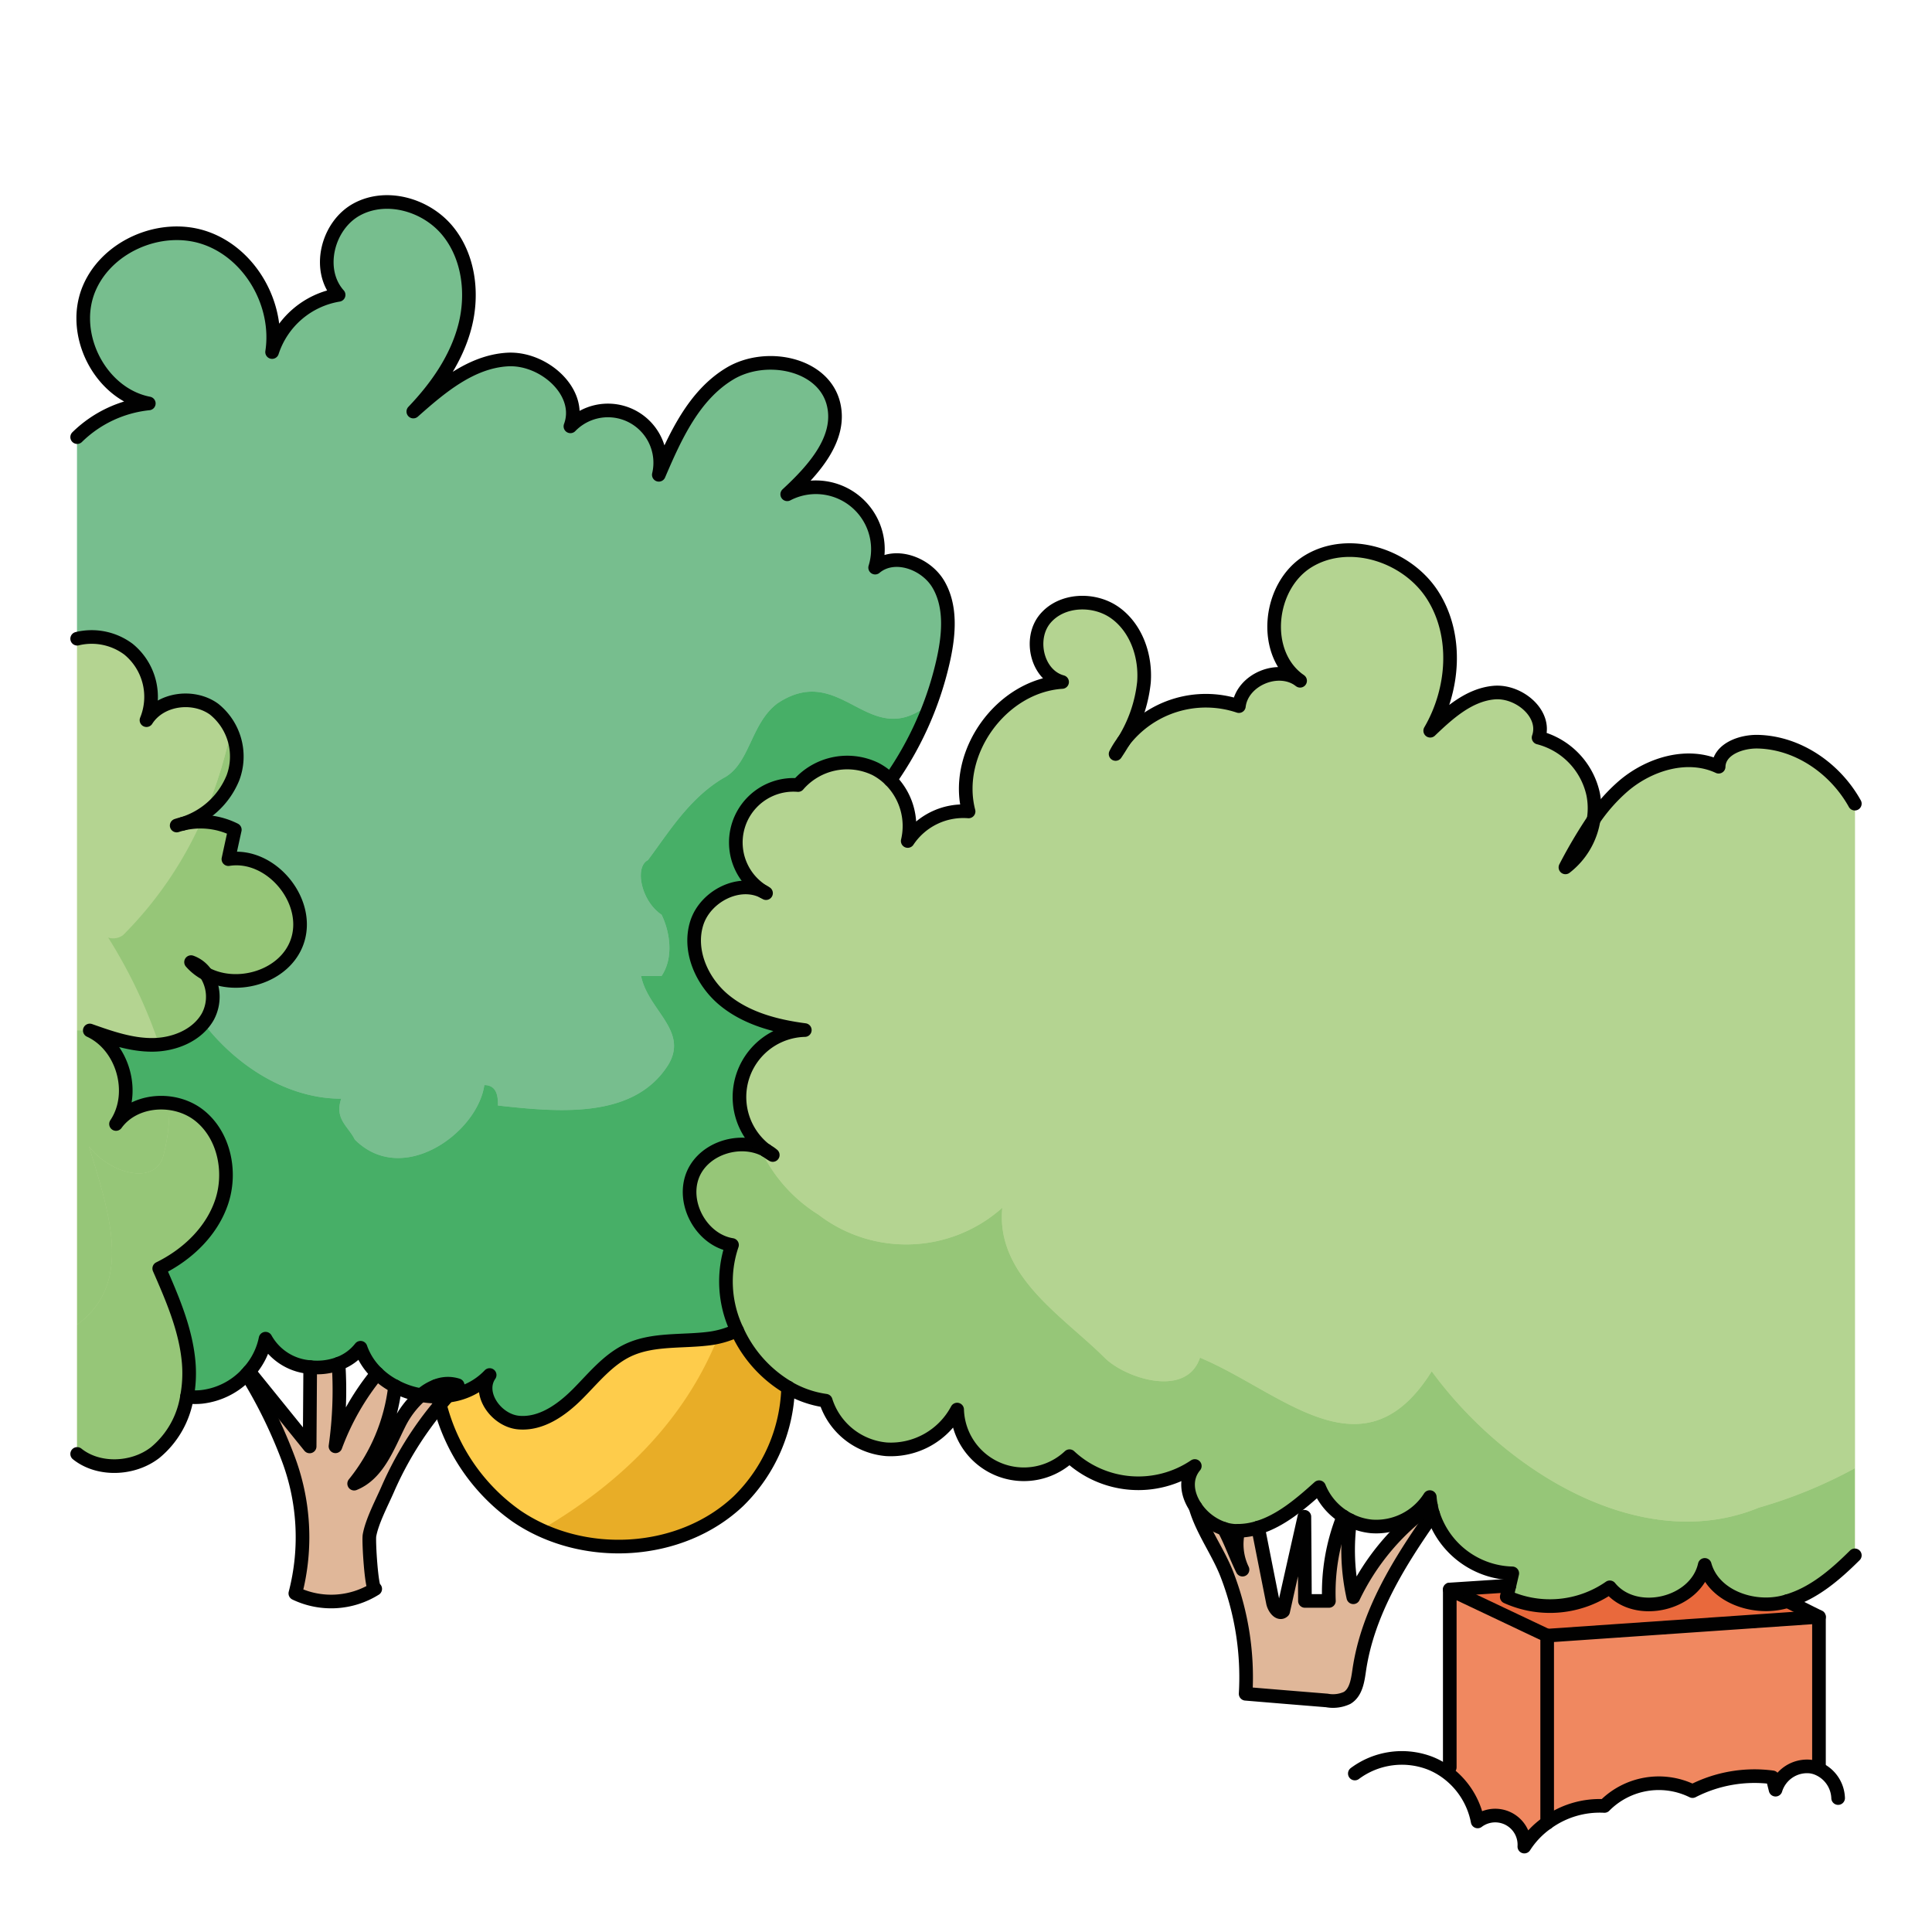 <svg id="Layer_1" data-name="Layer 1" xmlns="http://www.w3.org/2000/svg" width="100mm" height="100mm" viewBox="0 0 283.465 283.465">
  <g>
    <g>
      <path d="M115.632,203.583v.01a24.273,24.273,0,0,1-7.24,16.61c-8.54,8.12-22.88,8.88-32.61,2.24a28.606,28.606,0,0,1-11.23-16.3c.38-.46.77-.92,1.17-1.36h.01a9.97,9.97,0,0,0,6.11-3.04c-1.87,2.71.98,6.69,4.26,6.98s6.28-1.83,8.61-4.16,4.44-5.03,7.42-6.45c3.68-1.74,7.98-1.2,12.01-1.73a13.428,13.428,0,0,0,4-1.19A18.618,18.618,0,0,0,115.632,203.583Z" fill="#fecc4b"/>
      <path d="M250.122,229.6c1.26,4.56,6.99,6.62,11.57,5.47.19-.05.38-.1.56-.16l4.63,2.32L227,239.983l-14.29-6.77,8.75-.57c-.13.54-.26,1.09-.39,1.64a15.386,15.386,0,0,0,15.12-1.39C239.932,237.5,248.842,235.4,250.122,229.6Z" fill="#e9693c"/>
      <path d="M227,239.983v27.46a12.513,12.513,0,0,0-3.35,3.49,4.281,4.281,0,0,0-6.85-3.69,11.624,11.624,0,0,0-5.11-7.59l1.02-.35v-26.09Z" fill="#f08860"/>
      <path d="M266.452,259.383a4.343,4.343,0,0,0-.81-.19,4.831,4.831,0,0,0-5.13,3.39c-.15-.6-.3-1.2-.45-1.81a19.929,19.929,0,0,0-11.73,2.02,11.205,11.205,0,0,0-12.93,2.18,13.169,13.169,0,0,0-8.4,2.47v-27.46l39.88-2.75V259.3Z" fill="#f08860"/>
      <path d="M210.262,222.143c-4.94,7.02-9.59,14.44-10.83,22.88-.22,1.52-.46,3.29-1.77,4.09a4.872,4.872,0,0,1-2.98.38q-5.955-.48-11.92-.98a41.809,41.809,0,0,0-2.74-17.5c-1.27-3.3-3.65-6.48-4.62-9.9a8.085,8.085,0,0,0,4.17,3.19c1.02,1.9,1.75,4.03,2.73,6a8.558,8.558,0,0,1-.62-5.7,10.181,10.181,0,0,0,2.91-.47q1.095,5.5,2.18,11.01c.16.79.91,1.8,1.5,1.25q1.545-6.915,3.11-13.85.045,6.18.08,12.35h3.52a30.16,30.16,0,0,1,2.12-12.39h.01a8.09,8.09,0,0,0,.99.56,31.757,31.757,0,0,0,.46,11.29,34.913,34.913,0,0,1,11.38-13.49A9.581,9.581,0,0,0,210.262,222.143Z" fill="#e0b799"/>
      <path d="M64.552,206.143a50.763,50.763,0,0,0-7.66,12.35c-.86,1.98-2.3,4.67-2.68,6.78-.15.8.31,8.19.84,7.85a12.189,12.189,0,0,1-11.72.66,32.768,32.768,0,0,0-1.14-20.03,71.623,71.623,0,0,0-5.98-12.14,3.9,3.9,0,0,0,.33-.38q4.44,5.49,8.89,10.99.045-5.82.08-11.64a9.144,9.144,0,0,0,4.16-.5,59.192,59.192,0,0,1-.45,12.12,37.159,37.159,0,0,1,6.12-10.69,10.9,10.9,0,0,0,2.62,1.88,27.785,27.785,0,0,1-6,14.29c3.48-1.41,4.92-5.42,6.59-8.77a13.58,13.58,0,0,1,3.23-4.22,11.968,11.968,0,0,0,2.46.21C64.332,205.323,64.432,205.733,64.552,206.143Z" fill="#e0b799"/>
      <path d="M26.782,120.873a11.242,11.242,0,0,1,7.67.87c-.32,1.44-.63,2.87-.94,4.31,6.27-.99,12.23,6.23,10.06,12.2-1.84,5.07-8.76,7.08-13.35,4.63a4.4,4.4,0,0,0-2.19-1.72,7.547,7.547,0,0,0,2.19,1.72,6.157,6.157,0,0,1,.28,6.26c-1.55,2.77-4.91,4.13-8.09,4.16s-6.24-1.05-9.24-2.11h-1.85V93.713a9.025,9.025,0,0,1,7.53,1.54,9.023,9.023,0,0,1,2.64,10.41c2.01-3.17,6.87-3.81,9.91-1.62a8.9,8.9,0,0,1,2.77,10.09A11.637,11.637,0,0,1,26.782,120.873Z" fill="#b4d491"/>
      <path d="M29.3,163.7c3.59,2.89,4.68,8.2,3.24,12.58s-5.04,7.8-9.18,9.83c1.95,4.46,3.93,9.02,4.33,13.87a18.625,18.625,0,0,1-.26,4.94,13.3,13.3,0,0,1-4.65,8.19c-3.25,2.54-8.35,2.71-11.46.21v-62.13h1.85c4.9,2.26,6.86,9.24,3.85,13.72C19.722,161.173,25.722,160.813,29.3,163.7Z" fill="#b4d491"/>
      <path d="M71.842,201.743a9.97,9.97,0,0,1-6.11,3.04c.46-.52.93-1.04,1.42-1.54a4.654,4.654,0,0,0-3.21.13,7.1,7.1,0,0,0-2.16,1.32,12.168,12.168,0,0,1-3.82-1.3,10.9,10.9,0,0,1-2.62-1.88,9.572,9.572,0,0,1-2.44-3.77,7.225,7.225,0,0,1-3.23,2.34,9.144,9.144,0,0,1-4.16.5,8.139,8.139,0,0,1-6.55-4.17,10.311,10.311,0,0,1-2.42,4.82,3.9,3.9,0,0,1-.33.38,10.731,10.731,0,0,1-6.64,3.34,9.574,9.574,0,0,1-2.14-.03,18.625,18.625,0,0,0,.26-4.94c-.4-4.85-2.38-9.41-4.33-13.87,4.14-2.03,7.74-5.46,9.18-9.83s.35-9.69-3.24-12.58-9.58-2.53-12.28,1.21c3.01-4.48,1.05-11.46-3.85-13.72,3,1.06,6.07,2.14,9.24,2.11s6.54-1.39,8.09-4.16a6.157,6.157,0,0,0-.28-6.26c4.59,2.45,11.51.44,13.35-4.63,2.17-5.97-3.79-13.19-10.06-12.2.31-1.44.62-2.87.94-4.31a11.242,11.242,0,0,0-7.67-.87,11.637,11.637,0,0,0,7.39-6.74,8.9,8.9,0,0,0-2.77-10.09c-3.04-2.19-7.9-1.55-9.91,1.62a9.023,9.023,0,0,0-2.64-10.41,9.025,9.025,0,0,0-7.53-1.54V64.133a17.584,17.584,0,0,1,10.51-4.94c-5.63-1.09-9.62-6.82-9.62-12.49a11.3,11.3,0,0,1,.63-3.77c2.36-6.63,10.6-10.31,17.25-8.03s10.9,9.8,9.83,16.75a12.388,12.388,0,0,1,9.76-8.39c-3.29-3.67-1.64-10.23,2.71-12.56s10.14-.65,13.27,3.15,3.79,9.25,2.55,14.02-4.16,8.94-7.57,12.51c4-3.55,8.42-7.29,13.76-7.63s11.15,4.79,9.29,9.8a7.67,7.67,0,0,1,12.97,7.11c2.42-5.66,5.15-11.68,10.43-14.85s13.78-1.49,15.21,4.5c1.21,5.06-2.97,9.67-6.8,13.21a9.1,9.1,0,0,1,12.9,10.76c2.8-2.36,7.48-.67,9.31,2.5s1.53,7.13.77,10.72a49.145,49.145,0,0,1-7.85,17.93,8.912,8.912,0,0,0-2.19-1.61,9.531,9.531,0,0,0-11.35,2.36,8.453,8.453,0,0,0-5.05,15.66c-3.59-1.89-8.56.66-9.81,4.59-1.28,4.05.75,8.62,4.04,11.32s7.59,3.83,11.81,4.38a9.83,9.83,0,0,0-5.71,17.65c-3.61-1.97-8.89-.44-10.62,3.36-1.89,4.19,1.11,9.79,5.65,10.52a16.608,16.608,0,0,0,.74,12.53,13.428,13.428,0,0,1-4,1.19c-4.03.53-8.33-.01-12.01,1.73-2.98,1.42-5.09,4.12-7.42,6.45s-5.33,4.46-8.61,4.16S69.972,204.453,71.842,201.743Z" fill="#77be8e"/>
      <path d="M112.422,168.813a8.076,8.076,0,0,0,.96.65A5.588,5.588,0,0,0,112.422,168.813Zm-.05-.03a9.83,9.83,0,0,1,5.71-17.65c-4.22-.55-8.52-1.68-11.81-4.38s-5.32-7.27-4.04-11.32c1.25-3.93,6.22-6.48,9.81-4.59a8.453,8.453,0,0,1,5.05-15.66,9.531,9.531,0,0,1,11.35-2.36,8.912,8.912,0,0,1,2.19,1.61,9.546,9.546,0,0,1,2.55,8.96,9.8,9.8,0,0,1,8.93-4.34c-2.24-8.63,4.82-18.41,13.72-18.99-3.68-.99-4.93-6.36-2.49-9.28s7.28-3.07,10.35-.81,4.44,6.33,4.15,10.13a20.287,20.287,0,0,1-2.99,8.66,12.673,12.673,0,0,0-1.17,1.86q.615-.915,1.17-1.86a15.228,15.228,0,0,1,16.92-5.16c.47-3.91,5.88-6.15,8.98-3.72-5.74-3.96-4.72-13.97,1.24-17.56s14.46-.86,18.21,5.02,3.15,13.85-.36,19.87c2.67-2.55,5.64-5.24,9.32-5.59s7.8,3.11,6.58,6.6a10.992,10.992,0,0,1,8,8.27,10.445,10.445,0,0,1,.07,3.78,72.042,72.042,0,0,0-4.13,6.99,10.969,10.969,0,0,0,4.13-6.99,25.168,25.168,0,0,1,4.5-5.05c3.81-3.19,9.35-4.83,13.85-2.73.06-2.55,3.25-3.74,5.8-3.67,5.9.16,11.33,3.96,14.18,9.09V228.2c-2.88,2.86-6.04,5.58-9.89,6.71-.18.06-.37.11-.56.16-4.58,1.15-10.31-.91-11.57-5.47-1.28,5.8-10.19,7.9-13.93,3.29a15.386,15.386,0,0,1-15.12,1.39c.13-.55.26-1.1.39-1.64l.42-1.8a12.541,12.541,0,0,1-11.62-8.7,9.581,9.581,0,0,1-.32-1.28,9.769,9.769,0,0,1-.16-1.21,9.306,9.306,0,0,1-8.57,4.3,8.953,8.953,0,0,1-3.11-.89,8.09,8.09,0,0,1-.99-.56h-.01a9.23,9.23,0,0,1-3.56-4.3c-2.66,2.4-5.61,4.92-8.95,5.93a10.181,10.181,0,0,1-2.91.47c-.1.01-.2.01-.3.01a6.194,6.194,0,0,1-1.81-.31,8.085,8.085,0,0,1-4.17-3.19c0-.01,0-.02-.01-.02-1.26-1.9-1.57-4.22-.09-6a14.805,14.805,0,0,1-18.38-1.44,9.791,9.791,0,0,1-16.49-6.84,11.019,11.019,0,0,1-10.35,5.83,10.265,10.265,0,0,1-8.93-7.13,15.073,15.073,0,0,1-5.52-1.92v-.01a18.618,18.618,0,0,1-7.49-8.39,16.608,16.608,0,0,1-.74-12.53c-4.54-.73-7.54-6.33-5.65-10.52C103.482,168.343,108.762,166.813,112.372,168.783Z" fill="#b4d491"/>
    </g>
    <g>
      <path d="M115.632,203.583v.01a24.273,24.273,0,0,1-7.24,16.61c-8.54,8.12-22.88,8.88-32.61,2.24a28.606,28.606,0,0,1-11.23-16.3c.38-.46.77-.92,1.17-1.36h.01a9.97,9.97,0,0,0,6.11-3.04c-1.87,2.71.98,6.69,4.26,6.98s6.28-1.83,8.61-4.16,4.44-5.03,7.42-6.45c3.68-1.74,7.98-1.2,12.01-1.73a13.428,13.428,0,0,0,4-1.19A18.618,18.618,0,0,0,115.632,203.583Z" fill="#fecc4b"/>
      <path d="M250.122,229.6c1.26,4.56,6.99,6.62,11.57,5.47.19-.05.38-.1.56-.16l4.63,2.32L227,239.983l-14.29-6.77,8.75-.57c-.13.54-.26,1.09-.39,1.64a15.386,15.386,0,0,0,15.12-1.39C239.932,237.5,248.842,235.4,250.122,229.6Z" fill="#e9693c"/>
      <path d="M227,239.983v27.46a12.513,12.513,0,0,0-3.35,3.49,4.281,4.281,0,0,0-6.85-3.69,11.624,11.624,0,0,0-5.11-7.59l1.02-.35v-26.09Z" fill="#f08860"/>
      <path d="M266.452,259.383a4.343,4.343,0,0,0-.81-.19,4.831,4.831,0,0,0-5.13,3.39c-.15-.6-.3-1.2-.45-1.81a19.929,19.929,0,0,0-11.73,2.02,11.205,11.205,0,0,0-12.93,2.18,13.169,13.169,0,0,0-8.4,2.47v-27.46l39.88-2.75V259.3Z" fill="#f08860"/>
      <path d="M210.262,222.143c-4.94,7.02-9.59,14.44-10.83,22.88-.22,1.52-.46,3.29-1.77,4.09a4.872,4.872,0,0,1-2.98.38q-5.955-.48-11.92-.98a41.809,41.809,0,0,0-2.74-17.5c-1.27-3.3-3.65-6.48-4.62-9.9a8.085,8.085,0,0,0,4.17,3.19c1.02,1.9,1.75,4.03,2.73,6a8.558,8.558,0,0,1-.62-5.7,10.181,10.181,0,0,0,2.91-.47q1.095,5.5,2.18,11.01c.16.79.91,1.8,1.5,1.25q1.545-6.915,3.11-13.85.045,6.18.08,12.35h3.52a30.16,30.16,0,0,1,2.12-12.39h.01a8.09,8.09,0,0,0,.99.56,31.757,31.757,0,0,0,.46,11.29,34.913,34.913,0,0,1,11.38-13.49A9.581,9.581,0,0,0,210.262,222.143Z" fill="#e0b799"/>
      <path d="M64.552,206.143a50.763,50.763,0,0,0-7.66,12.35c-.86,1.98-2.3,4.67-2.68,6.78-.15.8.31,8.19.84,7.85a12.189,12.189,0,0,1-11.72.66,32.768,32.768,0,0,0-1.14-20.03,71.623,71.623,0,0,0-5.98-12.14,3.9,3.9,0,0,0,.33-.38q4.44,5.49,8.89,10.99.045-5.82.08-11.64a9.144,9.144,0,0,0,4.16-.5,59.192,59.192,0,0,1-.45,12.12,37.159,37.159,0,0,1,6.12-10.69,10.9,10.9,0,0,0,2.62,1.88,27.785,27.785,0,0,1-6,14.29c3.48-1.41,4.92-5.42,6.59-8.77a13.58,13.58,0,0,1,3.23-4.22,11.968,11.968,0,0,0,2.46.21C64.332,205.323,64.432,205.733,64.552,206.143Z" fill="#e0b799"/>
      <path d="M26.782,120.873a11.242,11.242,0,0,1,7.67.87c-.32,1.44-.63,2.87-.94,4.31,6.27-.99,12.23,6.23,10.06,12.2-1.84,5.07-8.76,7.08-13.35,4.63a4.4,4.4,0,0,0-2.19-1.72,7.547,7.547,0,0,0,2.19,1.72,6.157,6.157,0,0,1,.28,6.26c-1.55,2.77-4.91,4.13-8.09,4.16s-6.24-1.05-9.24-2.11h-1.85V93.713a9.025,9.025,0,0,1,7.53,1.54,9.023,9.023,0,0,1,2.64,10.41c2.01-3.17,6.87-3.81,9.91-1.62a8.9,8.9,0,0,1,2.77,10.09A11.637,11.637,0,0,1,26.782,120.873Z" fill="#b4d491"/>
      <path d="M29.3,163.7c3.59,2.89,4.68,8.2,3.24,12.58s-5.04,7.8-9.18,9.83c1.95,4.46,3.93,9.02,4.33,13.87a18.625,18.625,0,0,1-.26,4.94,13.3,13.3,0,0,1-4.65,8.19c-3.25,2.54-8.35,2.71-11.46.21v-62.13h1.85c4.9,2.26,6.86,9.24,3.85,13.72C19.722,161.173,25.722,160.813,29.3,163.7Z" fill="#b4d491"/>
      <path d="M71.842,201.743a9.97,9.97,0,0,1-6.11,3.04c.46-.52.93-1.04,1.42-1.54a4.654,4.654,0,0,0-3.21.13,7.1,7.1,0,0,0-2.16,1.32,12.168,12.168,0,0,1-3.82-1.3,10.9,10.9,0,0,1-2.62-1.88,9.572,9.572,0,0,1-2.44-3.77,7.225,7.225,0,0,1-3.23,2.34,9.144,9.144,0,0,1-4.16.5,8.139,8.139,0,0,1-6.55-4.17,10.311,10.311,0,0,1-2.42,4.82,3.9,3.9,0,0,1-.33.38,10.731,10.731,0,0,1-6.64,3.34,9.574,9.574,0,0,1-2.14-.03,18.625,18.625,0,0,0,.26-4.94c-.4-4.85-2.38-9.41-4.33-13.87,4.14-2.03,7.74-5.46,9.18-9.83s.35-9.69-3.24-12.58-9.58-2.53-12.28,1.21c3.01-4.48,1.05-11.46-3.85-13.72,3,1.06,6.07,2.14,9.24,2.11s6.54-1.39,8.09-4.16a6.157,6.157,0,0,0-.28-6.26c4.59,2.45,11.51.44,13.35-4.63,2.17-5.97-3.79-13.19-10.06-12.2.31-1.44.62-2.87.94-4.31a11.242,11.242,0,0,0-7.67-.87,11.637,11.637,0,0,0,7.39-6.74,8.9,8.9,0,0,0-2.77-10.09c-3.04-2.19-7.9-1.55-9.91,1.62a9.023,9.023,0,0,0-2.64-10.41,9.025,9.025,0,0,0-7.53-1.54V64.133a17.584,17.584,0,0,1,10.51-4.94c-5.63-1.09-9.62-6.82-9.62-12.49a11.3,11.3,0,0,1,.63-3.77c2.36-6.63,10.6-10.31,17.25-8.03s10.9,9.8,9.83,16.75a12.388,12.388,0,0,1,9.76-8.39c-3.29-3.67-1.64-10.23,2.71-12.56s10.14-.65,13.27,3.15,3.79,9.25,2.55,14.02-4.16,8.94-7.57,12.51c4-3.55,8.42-7.29,13.76-7.63s11.15,4.79,9.29,9.8a7.67,7.67,0,0,1,12.97,7.11c2.42-5.66,5.15-11.68,10.43-14.85s13.78-1.49,15.21,4.5c1.21,5.06-2.97,9.67-6.8,13.21a9.1,9.1,0,0,1,12.9,10.76c2.8-2.36,7.48-.67,9.31,2.5s1.53,7.13.77,10.72a49.145,49.145,0,0,1-7.85,17.93,8.912,8.912,0,0,0-2.19-1.61,9.531,9.531,0,0,0-11.35,2.36,8.453,8.453,0,0,0-5.05,15.66c-3.59-1.89-8.56.66-9.81,4.59-1.28,4.05.75,8.62,4.04,11.32s7.59,3.83,11.81,4.38a9.83,9.83,0,0,0-5.71,17.65c-3.61-1.97-8.89-.44-10.62,3.36-1.89,4.19,1.11,9.79,5.65,10.52a16.608,16.608,0,0,0,.74,12.53,13.428,13.428,0,0,1-4,1.19c-4.03.53-8.33-.01-12.01,1.73-2.98,1.42-5.09,4.12-7.42,6.45s-5.33,4.46-8.61,4.16S69.972,204.453,71.842,201.743Z" fill="#77be8e"/>
      <path d="M112.422,168.813a8.076,8.076,0,0,0,.96.65A5.588,5.588,0,0,0,112.422,168.813Zm-.05-.03a9.83,9.83,0,0,1,5.71-17.65c-4.22-.55-8.52-1.68-11.81-4.38s-5.32-7.27-4.04-11.32c1.25-3.93,6.22-6.48,9.81-4.59a8.453,8.453,0,0,1,5.05-15.66,9.531,9.531,0,0,1,11.35-2.36,8.912,8.912,0,0,1,2.19,1.61,9.546,9.546,0,0,1,2.55,8.96,9.8,9.8,0,0,1,8.93-4.34c-2.24-8.63,4.82-18.41,13.72-18.99-3.68-.99-4.93-6.36-2.49-9.28s7.28-3.07,10.35-.81,4.44,6.33,4.15,10.13a20.287,20.287,0,0,1-2.99,8.66,12.673,12.673,0,0,0-1.17,1.86q.615-.915,1.17-1.86a15.228,15.228,0,0,1,16.92-5.16c.47-3.91,5.88-6.15,8.98-3.72-5.74-3.96-4.72-13.97,1.24-17.56s14.46-.86,18.21,5.02,3.15,13.85-.36,19.87c2.67-2.55,5.64-5.24,9.32-5.59s7.8,3.11,6.58,6.6a10.992,10.992,0,0,1,8,8.27,10.445,10.445,0,0,1,.07,3.78,72.042,72.042,0,0,0-4.13,6.99,10.969,10.969,0,0,0,4.13-6.99,25.168,25.168,0,0,1,4.5-5.05c3.81-3.19,9.35-4.83,13.85-2.73.06-2.55,3.25-3.74,5.8-3.67,5.9.16,11.33,3.96,14.18,9.09V228.2c-2.88,2.86-6.04,5.58-9.89,6.71-.18.06-.37.11-.56.16-4.58,1.15-10.31-.91-11.57-5.47-1.28,5.8-10.19,7.9-13.93,3.29a15.386,15.386,0,0,1-15.12,1.39c.13-.55.26-1.1.39-1.64l.42-1.8a12.541,12.541,0,0,1-11.62-8.7,9.581,9.581,0,0,1-.32-1.28,9.769,9.769,0,0,1-.16-1.21,9.306,9.306,0,0,1-8.57,4.3,8.953,8.953,0,0,1-3.11-.89,8.09,8.09,0,0,1-.99-.56h-.01a9.23,9.23,0,0,1-3.56-4.3c-2.66,2.4-5.61,4.92-8.95,5.93a10.181,10.181,0,0,1-2.91.47c-.1.01-.2.01-.3.01a6.194,6.194,0,0,1-1.81-.31,8.085,8.085,0,0,1-4.17-3.19c0-.01,0-.02-.01-.02-1.26-1.9-1.57-4.22-.09-6a14.805,14.805,0,0,1-18.38-1.44,9.791,9.791,0,0,1-16.49-6.84,11.019,11.019,0,0,1-10.35,5.83,10.265,10.265,0,0,1-8.93-7.13,15.073,15.073,0,0,1-5.52-1.92v-.01a18.618,18.618,0,0,1-7.49-8.39,16.608,16.608,0,0,1-.74-12.53c-4.54-.73-7.54-6.33-5.65-10.52C103.482,168.343,108.762,166.813,112.372,168.783Z" fill="#b4d491"/>
    </g>
    <g>
      <path d="M105.363,196.155c-.409.093-.817.174-1.221.228-4.03.53-8.33-.01-12.01,1.73-2.98,1.42-5.09,4.12-7.42,6.45s-5.33,4.46-8.61,4.16-6.129-4.27-4.259-6.98a9.973,9.973,0,0,1-6.111,3.04h-.009c-.4.44-.791.9-1.17,1.36a28.6,28.6,0,0,0,11.229,16.3,24.608,24.608,0,0,0,3.575,2.008C90.9,217.749,100.419,208.522,105.363,196.155Z" fill="#fecc4b"/>
      <path d="M108.142,195.193a13.14,13.14,0,0,1-2.779.962c-4.944,12.367-14.468,21.594-26.006,28.3,9.421,4.345,21.49,2.927,29.035-4.248a24.273,24.273,0,0,0,7.24-16.61v-.01A18.618,18.618,0,0,1,108.142,195.193Z" fill="#e8ad27"/>
      <path d="M250.122,229.6c1.26,4.56,6.99,6.62,11.57,5.47.19-.05.38-.1.56-.16l4.63,2.32L227,239.983l-14.29-6.77,8.75-.57c-.13.54-.26,1.09-.39,1.64a15.386,15.386,0,0,0,15.12-1.39C239.932,237.5,248.842,235.4,250.122,229.6Z" fill="#e9693c"/>
      <path d="M227,239.983v27.46a12.513,12.513,0,0,0-3.35,3.49,4.281,4.281,0,0,0-6.85-3.69,11.624,11.624,0,0,0-5.11-7.59l1.02-.35v-26.09Z" fill="#f08860"/>
      <path d="M266.452,259.383a4.343,4.343,0,0,0-.81-.19,4.831,4.831,0,0,0-5.13,3.39c-.15-.6-.3-1.2-.45-1.81a19.929,19.929,0,0,0-11.73,2.02,11.205,11.205,0,0,0-12.93,2.18,13.169,13.169,0,0,0-8.4,2.47v-27.46l39.88-2.75V259.3Z" fill="#f08860"/>
      <path d="M210.262,222.143c-4.94,7.02-9.59,14.44-10.83,22.88-.22,1.52-.46,3.29-1.77,4.09a4.872,4.872,0,0,1-2.98.38q-5.955-.48-11.92-.98a41.809,41.809,0,0,0-2.74-17.5c-1.27-3.3-3.65-6.48-4.62-9.9a8.085,8.085,0,0,0,4.17,3.19c1.02,1.9,1.75,4.03,2.73,6a8.558,8.558,0,0,1-.62-5.7,10.181,10.181,0,0,0,2.91-.47q1.095,5.5,2.18,11.01c.16.79.91,1.8,1.5,1.25q1.545-6.915,3.11-13.85.045,6.18.08,12.35h3.52a30.16,30.16,0,0,1,2.12-12.39h.01a8.09,8.09,0,0,0,.99.56,31.757,31.757,0,0,0,.46,11.29,34.913,34.913,0,0,1,11.38-13.49A9.581,9.581,0,0,0,210.262,222.143Z" fill="#e0b799"/>
      <path d="M64.552,206.143a50.763,50.763,0,0,0-7.66,12.35c-.86,1.98-2.3,4.67-2.68,6.78-.15.8.31,8.19.84,7.85a12.189,12.189,0,0,1-11.72.66,32.768,32.768,0,0,0-1.14-20.03,71.623,71.623,0,0,0-5.98-12.14,3.9,3.9,0,0,0,.33-.38q4.44,5.49,8.89,10.99.045-5.82.08-11.64a9.144,9.144,0,0,0,4.16-.5,59.192,59.192,0,0,1-.45,12.12,37.159,37.159,0,0,1,6.12-10.69,10.9,10.9,0,0,0,2.62,1.88,27.785,27.785,0,0,1-6,14.29c3.48-1.41,4.92-5.42,6.59-8.77a13.58,13.58,0,0,1,3.23-4.22,11.968,11.968,0,0,0,2.46.21C64.332,205.323,64.432,205.733,64.552,206.143Z" fill="#e0b799"/>
      <path d="M34.172,114.133a9.316,9.316,0,0,0-.287-7,65.416,65.416,0,0,1-3.762,12.069A10.871,10.871,0,0,0,34.172,114.133Z" fill="#96c678"/>
      <path d="M13.062,137.2a18.858,18.858,0,0,1,2.811.365c-.27-.456-.54-.913-.811-1.365.271.452.541.909.811,1.365a2.456,2.456,0,0,0,2.189-.365,56.133,56.133,0,0,0,11.464-16.637,11.208,11.208,0,0,0-2.744.307,12.787,12.787,0,0,0,3.341-1.667,65.416,65.416,0,0,0,3.762-12.069,7.751,7.751,0,0,0-2.483-3.094c-3.04-2.19-7.9-1.55-9.909,1.62a9.025,9.025,0,0,0-2.641-10.41,9.025,9.025,0,0,0-7.53-1.54v57.48h1.85c3,1.06,6.071,2.14,9.24,2.11.309,0,.619-.029.929-.057a73.873,73.873,0,0,0-7.468-15.678A18.858,18.858,0,0,0,13.062,137.2Z" fill="#b4d491"/>
      <path d="M33.513,126.053c.309-1.44.619-2.87.939-4.31a11.1,11.1,0,0,0-4.926-1.177A56.133,56.133,0,0,1,18.062,137.2a2.456,2.456,0,0,1-2.189.365,73.873,73.873,0,0,1,7.468,15.678c2.886-.261,5.762-1.6,7.161-4.1a6.159,6.159,0,0,0-.279-6.26,7.538,7.538,0,0,1-2.191-1.72,4.409,4.409,0,0,1,2.191,1.72c4.589,2.45,11.509.44,13.349-4.63C45.743,132.283,39.782,125.063,33.513,126.053Z" fill="#96c678"/>
      <path d="M13.062,168.2c3,4,10,6,11,1a26.734,26.734,0,0,0,.768-7.335,8.3,8.3,0,0,0-7.808,3.045c3.01-4.48,1.05-11.46-3.85-13.72h-1.85v43.164C19.694,188.209,15.927,177.752,13.062,168.2Z" fill="#96c678"/>
      <path d="M29.3,163.7a8.849,8.849,0,0,0-4.473-1.835,26.734,26.734,0,0,1-.768,7.335c-1,5-8,3-11-1,2.865,9.549,6.632,20.006-1.74,26.154v18.966c3.11,2.5,8.21,2.33,11.46-.21a13.3,13.3,0,0,0,4.65-8.19,18.583,18.583,0,0,0,.26-4.94c-.4-4.85-2.38-9.41-4.33-13.87,4.14-2.03,7.74-5.46,9.18-9.83S32.892,166.593,29.3,163.7Z" fill="#96c678"/>
      <path d="M135.062,104.2c-8,5-12-7-21-1-4,3-4,9-8,11-5,3-8,8-11,12-2,1-1,6,2,8,1,2,2,6,0,9h-3c1,5,7,8,4,13-5,8-16,7-25,6,0-1,0-3-2-3-1,7-12,15-19,8-1-2-3-3-2-6-7.832,0-15.3-4.721-20.215-11.1a9.748,9.748,0,0,1-7.435,3.2c-3.169.03-6.24-1.05-9.24-2.11,4.9,2.26,6.86,9.24,3.85,13.72,2.7-3.74,8.7-4.1,12.281-1.21s4.679,8.2,3.239,12.58-5.04,7.8-9.18,9.83c1.95,4.46,3.93,9.02,4.33,13.87a18.583,18.583,0,0,1-.26,4.94,9.574,9.574,0,0,0,2.14.03,10.731,10.731,0,0,0,6.64-3.34,3.9,3.9,0,0,0,.33-.38,10.311,10.311,0,0,0,2.42-4.82,8.14,8.14,0,0,0,6.551,4.17,9.142,9.142,0,0,0,4.159-.5,7.225,7.225,0,0,0,3.23-2.34,9.574,9.574,0,0,0,2.441,3.77,10.9,10.9,0,0,0,2.619,1.88,12.168,12.168,0,0,0,3.82,1.3,7.1,7.1,0,0,1,2.16-1.32,4.654,4.654,0,0,1,3.21-.13c-.49.5-.96,1.02-1.42,1.54a9.973,9.973,0,0,0,6.111-3.04c-1.87,2.71.979,6.69,4.259,6.98s6.28-1.83,8.61-4.16,4.44-5.03,7.42-6.45c3.68-1.74,7.98-1.2,12.01-1.73a13.428,13.428,0,0,0,4-1.19,16.608,16.608,0,0,1-.74-12.53c-4.54-.73-7.54-6.33-5.65-10.52,1.73-3.8,7.011-5.33,10.62-3.36a9.831,9.831,0,0,1,5.71-17.65c-4.22-.55-8.52-1.68-11.81-4.38s-5.32-7.27-4.04-11.32c1.25-3.93,6.22-6.48,9.81-4.59a8.453,8.453,0,0,1,5.051-15.66,9.53,9.53,0,0,1,11.349-2.36,8.894,8.894,0,0,1,2.19,1.61,49.442,49.442,0,0,0,5.582-10.415A1.372,1.372,0,0,0,135.062,104.2Z" fill="#47af67"/>
      <path d="M137.712,85.783c-1.83-3.17-6.51-4.86-9.31-2.5a9.1,9.1,0,0,0-12.9-10.76c3.83-3.54,8.011-8.15,6.8-13.21-1.431-5.99-9.931-7.66-15.21-4.5S99.082,64,96.662,69.663a7.67,7.67,0,0,0-12.97-7.11c1.861-5.01-3.96-10.14-9.29-9.8s-9.76,4.08-13.76,7.63c3.411-3.57,6.34-7.74,7.57-12.51s.58-10.21-2.55-14.02-8.93-5.47-13.27-3.15-6,8.89-2.71,12.56a12.389,12.389,0,0,0-9.76,8.39c1.071-6.95-3.17-14.48-9.829-16.75s-14.891,1.4-17.25,8.03a11.278,11.278,0,0,0-.631,3.77c0,5.67,3.99,11.4,9.62,12.49a17.587,17.587,0,0,0-10.51,4.94v29.58a9.025,9.025,0,0,1,7.53,1.54,9.025,9.025,0,0,1,2.641,10.41c2.009-3.17,6.869-3.81,9.909-1.62a8.9,8.9,0,0,1,2.77,10.09,11.634,11.634,0,0,1-7.39,6.74,11.242,11.242,0,0,1,7.67.87c-.32,1.44-.63,2.87-.939,4.31,6.269-.99,12.23,6.23,10.059,12.2-1.84,5.07-8.76,7.08-13.349,4.63a6.159,6.159,0,0,1,.279,6.26,6.836,6.836,0,0,1-.655.964c4.918,6.375,12.383,11.1,20.215,11.1-1,3,1,4,2,6,7,7,18-1,19-8,2,0,2,2,2,3,9,1,20,2,25-6,3-5-3-8-4-13h3c2-3,1-7,0-9-3-2-4-7-2-8,3-4,6-9,11-12,4-2,4-8,8-11,9-6,13,6,21,1a1.372,1.372,0,0,1,1.152-.185,48.454,48.454,0,0,0,2.268-7.515C139.243,92.913,139.542,88.963,137.712,85.783Z" fill="#77be8e"/>
      <path d="M111.025,167.486c-.932-2-1.728-4.123-2.5-6.3A10.393,10.393,0,0,0,111.025,167.486Z" fill="#96c678"/>
      <path d="M210.062,201.2c-10,16-22,3-34-2-2,6-11,3-14,0-6-6-16-12-15-22a21.164,21.164,0,0,1-27,1,22.514,22.514,0,0,1-8.589-9.818c-3.537-1.3-8.129.263-9.721,3.758-1.89,4.19,1.11,9.79,5.65,10.52a16.608,16.608,0,0,0,.74,12.53,18.618,18.618,0,0,0,7.49,8.39v.01a15.073,15.073,0,0,0,5.52,1.92,10.265,10.265,0,0,0,8.93,7.13,11.018,11.018,0,0,0,10.35-5.83,9.791,9.791,0,0,0,16.49,6.84,14.807,14.807,0,0,0,18.381,1.44c-1.481,1.78-1.171,4.1.089,6,.01,0,.01.01.01.02a8.085,8.085,0,0,0,4.17,3.19,6.2,6.2,0,0,0,1.81.31c.1,0,.2,0,.3-.01a10.194,10.194,0,0,0,2.911-.47c3.339-1.01,6.289-3.53,8.949-5.93a9.236,9.236,0,0,0,3.56,4.3h.01a8.165,8.165,0,0,0,.99.56,8.953,8.953,0,0,0,3.11.89,9.306,9.306,0,0,0,8.57-4.3,9.769,9.769,0,0,0,.16,1.21,9.435,9.435,0,0,0,.321,1.28,12.538,12.538,0,0,0,11.619,8.7q-.209.9-.42,1.8c-.13.54-.26,1.09-.39,1.64a15.386,15.386,0,0,0,15.12-1.39c3.74,4.61,12.651,2.51,13.93-3.29,1.26,4.56,6.99,6.62,11.57,5.47.19-.05.38-.1.56-.16,3.85-1.13,7.011-3.85,9.89-6.71V215.424a68.868,68.868,0,0,1-14.08,5.779C241.062,228.2,221.062,216.2,210.062,201.2Z" fill="#96c678"/>
      <path d="M257.962,108.823c-2.55-.07-5.739,1.12-5.8,3.67-4.5-2.1-10.04-.46-13.85,2.73a25.168,25.168,0,0,0-4.5,5.05,10.969,10.969,0,0,1-4.13,6.99,72.042,72.042,0,0,1,4.13-6.99,10.445,10.445,0,0,0-.069-3.78,11,11,0,0,0-8-8.27c1.219-3.49-2.9-6.94-6.581-6.6s-6.649,3.04-9.319,5.59c3.509-6.02,4.109-14,.359-19.87s-12.24-8.62-18.209-5.02-6.98,13.6-1.241,17.56c-3.1-2.43-8.509-.19-8.98,3.72a15.228,15.228,0,0,0-16.92,5.16q-.555.945-1.17,1.86a12.673,12.673,0,0,1,1.17-1.86,20.3,20.3,0,0,0,2.991-8.66c.289-3.8-1.08-7.87-4.151-10.13s-7.9-2.12-10.349.81-1.191,8.29,2.489,9.28c-8.9.58-15.96,10.36-13.72,18.99a9.8,9.8,0,0,0-8.93,4.34,9.543,9.543,0,0,0-2.55-8.96,8.894,8.894,0,0,0-2.19-1.61,9.53,9.53,0,0,0-11.349,2.36,8.453,8.453,0,0,0-5.051,15.66c-3.59-1.89-8.56.66-9.81,4.59-1.28,4.05.75,8.62,4.04,11.32s7.59,3.83,11.81,4.38a10.116,10.116,0,0,0-9.279,7.39,9.169,9.169,0,0,0-.275,2.658c.769,2.182,1.565,4.3,2.5,6.3a9.658,9.658,0,0,0,1.347,1.3,6.661,6.661,0,0,0-.9-.4,22.514,22.514,0,0,0,8.589,9.818,21.164,21.164,0,0,0,27-1c-1,10,9,16,15,22,3,3,12,6,14,0,12,5,24,18,34,2,11,15,31,27,48,20a68.868,68.868,0,0,0,14.08-5.779V117.913C269.292,112.783,263.862,108.983,257.962,108.823Zm-145.54,59.99a5.55,5.55,0,0,1,.96.65A8.158,8.158,0,0,1,112.422,168.813Z" fill="#b4d491"/>
    </g>
    <g>
      <path d="M49.672,200.083a59.192,59.192,0,0,1-.45,12.12,37.159,37.159,0,0,1,6.12-10.69" fill="none" stroke="#010101" stroke-linecap="round" stroke-linejoin="round" stroke-width="2"/>
      <path d="M65.722,204.783c-.4.44-.79.9-1.17,1.36a50.763,50.763,0,0,0-7.66,12.35c-.86,1.98-2.3,4.67-2.68,6.78-.15.8.31,8.19.84,7.85a12.189,12.189,0,0,1-11.72.66,32.768,32.768,0,0,0-1.14-20.03,71.623,71.623,0,0,0-5.98-12.14" fill="none" stroke="#010101" stroke-linecap="round" stroke-linejoin="round" stroke-width="2"/>
      <path d="M57.962,203.393a27.785,27.785,0,0,1-6,14.29c3.48-1.41,4.92-5.42,6.59-8.77a13.58,13.58,0,0,1,3.23-4.22,7.1,7.1,0,0,1,2.16-1.32,4.654,4.654,0,0,1,3.21-.13c-.49.5-.96,1.02-1.42,1.54" fill="none" stroke="#010101" stroke-linecap="round" stroke-linejoin="round" stroke-width="2"/>
      <path d="M36.542,201.233q4.44,5.49,8.89,10.99.045-5.82.08-11.64" fill="none" stroke="#010101" stroke-linecap="round" stroke-linejoin="round" stroke-width="2"/>
      <path d="M179.572,224.3c1.02,1.9,1.75,4.03,2.73,6a8.558,8.558,0,0,1-.62-5.7" fill="none" stroke="#010101" stroke-linecap="round" stroke-linejoin="round" stroke-width="2"/>
      <path d="M197.1,222.5a30.16,30.16,0,0,0-2.12,12.39h-3.52q-.03-6.165-.08-12.35-1.56,6.93-3.11,13.85c-.59.55-1.34-.46-1.5-1.25q-1.095-5.5-2.18-11.01" fill="none" stroke="#010101" stroke-linecap="round" stroke-linejoin="round" stroke-width="2"/>
      <path d="M210.262,222.143c-4.94,7.02-9.59,14.44-10.83,22.88-.22,1.52-.46,3.29-1.77,4.09a4.872,4.872,0,0,1-2.98.38q-5.955-.48-11.92-.98a41.809,41.809,0,0,0-2.74-17.5c-1.27-3.3-3.65-6.48-4.62-9.9" fill="none" stroke="#010101" stroke-linecap="round" stroke-linejoin="round" stroke-width="2"/>
      <path d="M198.1,223.063a31.757,31.757,0,0,0,.46,11.29,34.913,34.913,0,0,1,11.38-13.49" fill="none" stroke="#010101" stroke-linecap="round" stroke-linejoin="round" stroke-width="2"/>
      <path d="M27.432,204.923a9.574,9.574,0,0,0,2.14.03,10.731,10.731,0,0,0,6.64-3.34,3.9,3.9,0,0,0,.33-.38,10.311,10.311,0,0,0,2.42-4.82,8.139,8.139,0,0,0,6.55,4.17,9.144,9.144,0,0,0,4.16-.5,7.225,7.225,0,0,0,3.23-2.34,9.572,9.572,0,0,0,2.44,3.77,10.9,10.9,0,0,0,2.62,1.88,12.168,12.168,0,0,0,3.82,1.3,11.968,11.968,0,0,0,2.46.21,12.137,12.137,0,0,0,1.48-.12h.01a9.97,9.97,0,0,0,6.11-3.04c-1.87,2.71.98,6.69,4.26,6.98s6.28-1.83,8.61-4.16,4.44-5.03,7.42-6.45c3.68-1.74,7.98-1.2,12.01-1.73a13.428,13.428,0,0,0,4-1.19" fill="none" stroke="#010101" stroke-linecap="round" stroke-linejoin="round" stroke-width="2"/>
      <path d="M11.322,64.133a17.584,17.584,0,0,1,10.51-4.94c-5.63-1.09-9.62-6.82-9.62-12.49a11.3,11.3,0,0,1,.63-3.77c2.36-6.63,10.6-10.31,17.25-8.03s10.9,9.8,9.83,16.75a12.388,12.388,0,0,1,9.76-8.39c-3.29-3.67-1.64-10.23,2.71-12.56s10.14-.65,13.27,3.15,3.79,9.25,2.55,14.02-4.16,8.94-7.57,12.51c4-3.55,8.42-7.29,13.76-7.63s11.15,4.79,9.29,9.8a7.67,7.67,0,0,1,12.97,7.11c2.42-5.66,5.15-11.68,10.43-14.85s13.78-1.49,15.21,4.5c1.21,5.06-2.97,9.67-6.8,13.21a9.1,9.1,0,0,1,12.9,10.76c2.8-2.36,7.48-.67,9.31,2.5s1.53,7.13.77,10.72a49.145,49.145,0,0,1-7.85,17.93" fill="none" stroke="#010101" stroke-linecap="round" stroke-linejoin="round" stroke-width="2"/>
      <path d="M115.632,203.593a15.073,15.073,0,0,0,5.52,1.92,10.265,10.265,0,0,0,8.93,7.13,11.019,11.019,0,0,0,10.35-5.83,9.791,9.791,0,0,0,16.49,6.84,14.805,14.805,0,0,0,18.38,1.44c-1.48,1.78-1.17,4.1.09,6,.01,0,.01.01.01.02a8.085,8.085,0,0,0,4.17,3.19,6.194,6.194,0,0,0,1.81.31c.1,0,.2,0,.3-.01a10.181,10.181,0,0,0,2.91-.47c3.34-1.01,6.29-3.53,8.95-5.93a9.23,9.23,0,0,0,3.56,4.3h.01a8.09,8.09,0,0,0,.99.56,8.953,8.953,0,0,0,3.11.89,9.306,9.306,0,0,0,8.57-4.3,9.769,9.769,0,0,0,.16,1.21,9.581,9.581,0,0,0,.32,1.28,12.541,12.541,0,0,0,11.62,8.7l-.42,1.8c-.13.54-.26,1.09-.39,1.64a15.386,15.386,0,0,0,15.12-1.39c3.74,4.61,12.65,2.51,13.93-3.29,1.26,4.56,6.99,6.62,11.57,5.47.19-.05.38-.1.56-.16,3.85-1.13,7.01-3.85,9.89-6.71" fill="none" stroke="#010101" stroke-linecap="round" stroke-linejoin="round" stroke-width="2"/>
      <path d="M112.372,168.783c-3.61-1.97-8.89-.44-10.62,3.36-1.89,4.19,1.11,9.79,5.65,10.52a16.608,16.608,0,0,0,.74,12.53,18.618,18.618,0,0,0,7.49,8.39" fill="none" stroke="#010101" stroke-linecap="round" stroke-linejoin="round" stroke-width="2"/>
      <path d="M112.422,168.813a5.588,5.588,0,0,1,.96.65A8.076,8.076,0,0,1,112.422,168.813Z" fill="none" stroke="#010101" stroke-linecap="round" stroke-linejoin="round" stroke-width="2"/>
      <path d="M112.422,168.813a.219.219,0,0,1-.05-.03" fill="none" stroke="#010101" stroke-linecap="round" stroke-linejoin="round" stroke-width="2"/>
      <path d="M112.042,130.843c-3.59-1.89-8.56.66-9.81,4.59-1.28,4.05.75,8.62,4.04,11.32s7.59,3.83,11.81,4.38a9.83,9.83,0,0,0-5.71,17.65" fill="none" stroke="#010101" stroke-linecap="round" stroke-linejoin="round" stroke-width="2"/>
      <path d="M233.812,120.273a25.168,25.168,0,0,1,4.5-5.05c3.81-3.19,9.35-4.83,13.85-2.73.06-2.55,3.25-3.74,5.8-3.67,5.9.16,11.33,3.96,14.18,9.09" fill="none" stroke="#010101" stroke-linecap="round" stroke-linejoin="round" stroke-width="2"/>
      <path d="M233.812,120.273a10.969,10.969,0,0,1-4.13,6.99A72.042,72.042,0,0,1,233.812,120.273Z" fill="none" stroke="#010101" stroke-linecap="round" stroke-linejoin="round" stroke-width="2"/>
      <path d="M164.852,108.763a15.228,15.228,0,0,1,16.92-5.16c.47-3.91,5.88-6.15,8.98-3.72-5.74-3.96-4.72-13.97,1.24-17.56s14.46-.86,18.21,5.02,3.15,13.85-.36,19.87c2.67-2.55,5.64-5.24,9.32-5.59s7.8,3.11,6.58,6.6a10.992,10.992,0,0,1,8,8.27,10.445,10.445,0,0,1,.07,3.78" fill="none" stroke="#010101" stroke-linecap="round" stroke-linejoin="round" stroke-width="2"/>
      <path d="M164.852,108.763q-.555.945-1.17,1.86A12.673,12.673,0,0,1,164.852,108.763Z" fill="none" stroke="#010101" stroke-linecap="round" stroke-linejoin="round" stroke-width="2"/>
      <path d="M112.392,131.043a3.972,3.972,0,0,0-.35-.2,8.453,8.453,0,0,1,5.05-15.66,9.531,9.531,0,0,1,11.35-2.36,8.912,8.912,0,0,1,2.19,1.61,9.546,9.546,0,0,1,2.55,8.96,9.8,9.8,0,0,1,8.93-4.34c-2.24-8.63,4.82-18.41,13.72-18.99-3.68-.99-4.93-6.36-2.49-9.28s7.28-3.07,10.35-.81,4.44,6.33,4.15,10.13a20.287,20.287,0,0,1-2.99,8.66" fill="none" stroke="#010101" stroke-linecap="round" stroke-linejoin="round" stroke-width="2"/>
      <path d="M30.222,142.883c4.59,2.45,11.51.44,13.35-4.63,2.17-5.97-3.79-13.19-10.06-12.2.31-1.44.62-2.87.94-4.31a11.242,11.242,0,0,0-7.67-.87" fill="none" stroke="#010101" stroke-linecap="round" stroke-linejoin="round" stroke-width="2"/>
      <path d="M30.222,142.883a7.547,7.547,0,0,1-2.19-1.72A4.4,4.4,0,0,1,30.222,142.883Z" fill="none" stroke="#010101" stroke-linecap="round" stroke-linejoin="round" stroke-width="2"/>
      <path d="M11.322,213.323c3.11,2.5,8.21,2.33,11.46-.21a13.3,13.3,0,0,0,4.65-8.19,18.625,18.625,0,0,0,.26-4.94c-.4-4.85-2.38-9.41-4.33-13.87,4.14-2.03,7.74-5.46,9.18-9.83s.35-9.69-3.24-12.58-9.58-2.53-12.28,1.21c3.01-4.48,1.05-11.46-3.85-13.72,3,1.06,6.07,2.14,9.24,2.11s6.54-1.39,8.09-4.16a6.157,6.157,0,0,0-.28-6.26" fill="none" stroke="#010101" stroke-linecap="round" stroke-linejoin="round" stroke-width="2"/>
      <path d="M25.922,121.123c.27-.09.55-.17.83-.24.01,0,.02-.01.03-.01a11.637,11.637,0,0,0,7.39-6.74,8.9,8.9,0,0,0-2.77-10.09c-3.04-2.19-7.9-1.55-9.91,1.62a9.023,9.023,0,0,0-2.64-10.41,9.025,9.025,0,0,0-7.53-1.54" fill="none" stroke="#010101" stroke-linecap="round" stroke-linejoin="round" stroke-width="2"/>
      <path d="M115.632,203.583v.01a24.273,24.273,0,0,1-7.24,16.61c-8.54,8.12-22.88,8.88-32.61,2.24a28.606,28.606,0,0,1-11.23-16.3c-.12-.41-.22-.82-.31-1.24-.11-.51-.22-1.02-.3-1.53" fill="none" stroke="#010101" stroke-linecap="round" stroke-linejoin="round" stroke-width="2"/>
      <polyline points="227.002 267.443 227.002 239.983 212.712 233.213 212.712 259.303" fill="none" stroke="#010101" stroke-linecap="round" stroke-linejoin="round" stroke-width="2"/>
      <polyline points="266.882 259.303 266.882 237.233 227.002 239.983" fill="none" stroke="#010101" stroke-linecap="round" stroke-linejoin="round" stroke-width="2"/>
      <line x1="266.882" y1="237.233" x2="262.252" y2="234.913" fill="none" stroke="#010101" stroke-linecap="round" stroke-linejoin="round" stroke-width="2"/>
      <line x1="221.462" y1="232.643" x2="212.712" y2="233.213" fill="none" stroke="#010101" stroke-linecap="round" stroke-linejoin="round" stroke-width="2"/>
      <path d="M198.782,260.213a11.553,11.553,0,0,1,10.99-1.54,10.853,10.853,0,0,1,1.92.98,11.624,11.624,0,0,1,5.11,7.59,4.281,4.281,0,0,1,6.85,3.69,12.513,12.513,0,0,1,3.35-3.49,13.169,13.169,0,0,1,8.4-2.47,11.205,11.205,0,0,1,12.93-2.18,19.929,19.929,0,0,1,11.73-2.02c.15.61.3,1.21.45,1.81a4.831,4.831,0,0,1,5.13-3.39,4.343,4.343,0,0,1,.81.19,4.888,4.888,0,0,1,3.24,4.43" fill="none" stroke="#010101" stroke-linecap="round" stroke-linejoin="round" stroke-width="2"/>
    </g>
  </g>
</svg>
